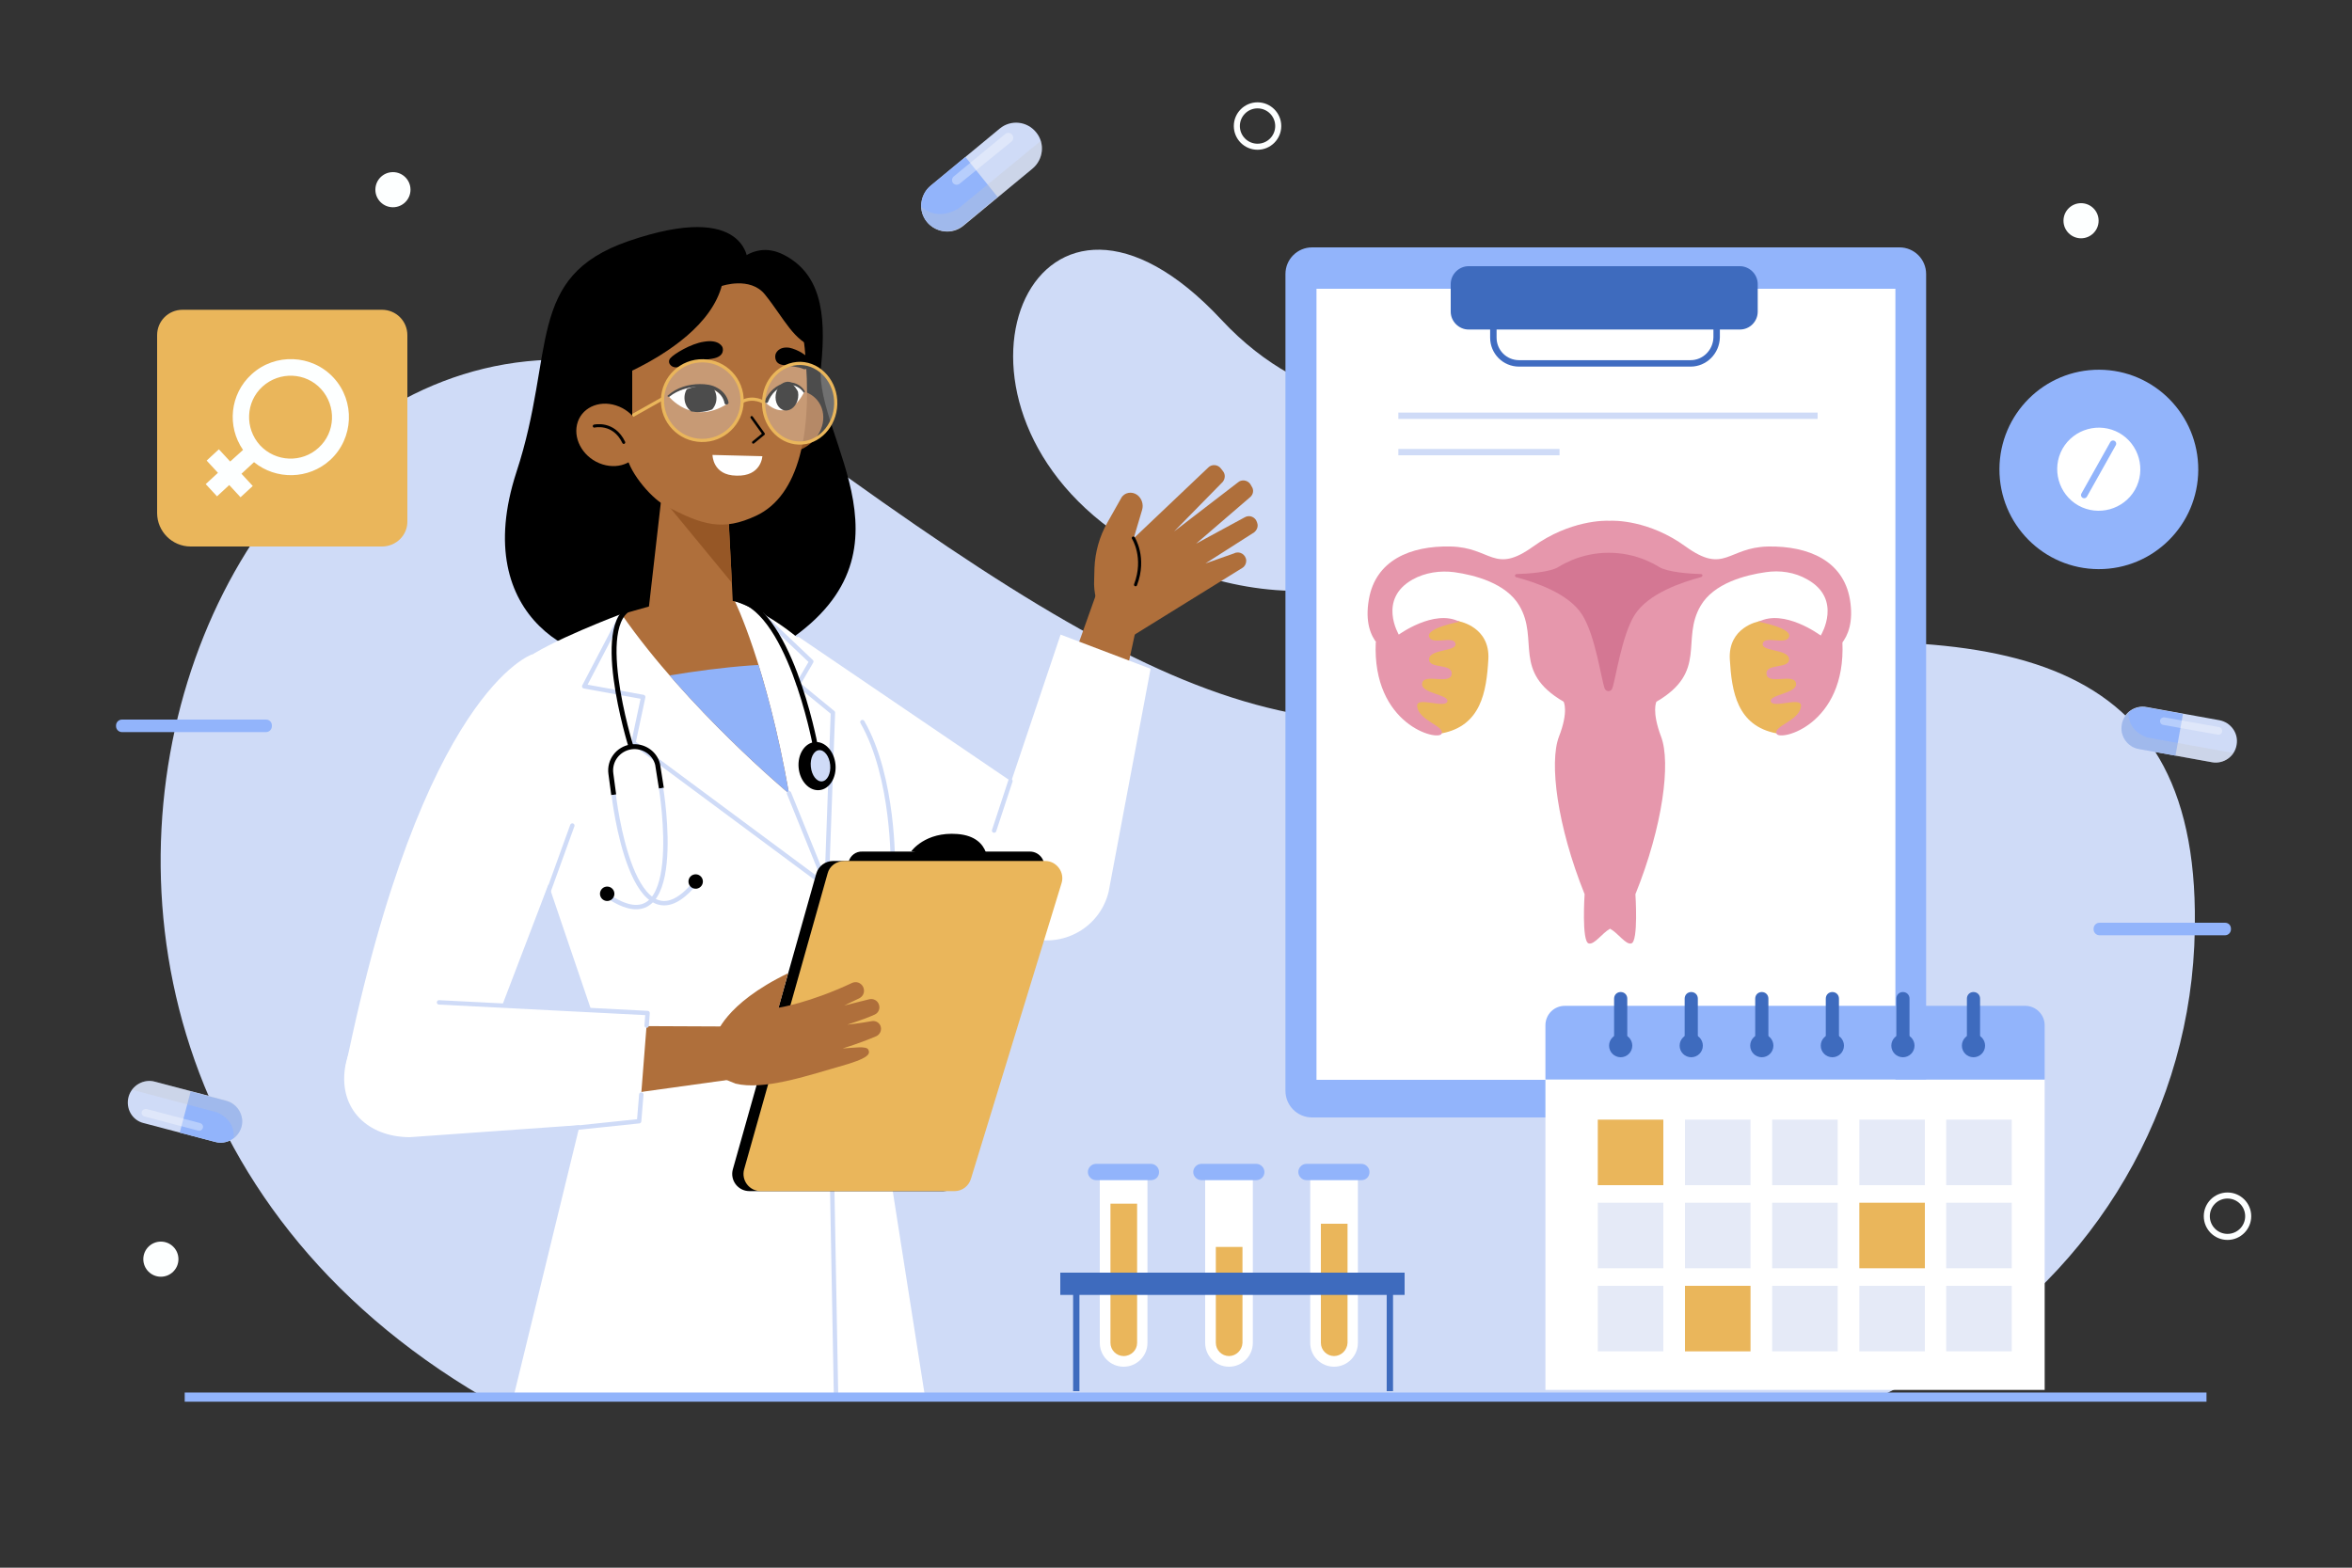 <?xml version="1.0" encoding="utf-8"?>
<!-- Generator: Adobe Illustrator 19.2.1, SVG Export Plug-In . SVG Version: 6.00 Build 0)  -->
<svg version="1.1" xmlns="http://www.w3.org/2000/svg" xmlns:xlink="http://www.w3.org/1999/xlink" x="0px" y="0px"
	 viewBox="0 0 750 500" style="enable-background:new 0 0 750 500;" xml:space="preserve">
<rect x="0" y="0" width="750" height="500" fill="#333333" stroke="none"/>
<style type="text/css">
	.st0{display:none;}
	.st1{display:inline;fill:#E5EAF7;}
	.st2{fill:#CFDBF7;}
	.st3{fill:#92B4FB;}
	.st4{fill:#FFFFFF;}
	.st5{fill:none;stroke:#92B4FB;stroke-width:2.019;stroke-linecap:round;stroke-linejoin:round;stroke-miterlimit:10;}
	.st6{fill:#EAB65B;}
	.st7{fill:#FDFFFF;}
	.st8{fill:none;stroke:#FDFFFF;stroke-width:1.928;stroke-miterlimit:10;}
	.st9{clip-path:url(#XMLID_2_);fill:#92B4FB;}
	.st10{opacity:0.28;clip-path:url(#XMLID_2_);fill:#C4C4C4;}
	.st11{opacity:0.34;fill:#FFFFFF;}
	.st12{clip-path:url(#XMLID_3_);fill:#92B4FB;}
	.st13{opacity:0.28;clip-path:url(#XMLID_3_);fill:#C4C4C4;}
	.st14{clip-path:url(#XMLID_5_);fill:#92B4FB;}
	.st15{opacity:0.28;clip-path:url(#XMLID_5_);fill:#C4C4C4;}
	.st16{fill:none;stroke:#406CC1;stroke-width:2.055;stroke-miterlimit:10;}
	.st17{fill:#3E6BBE;}
	.st18{fill:none;stroke:#CFDBF7;stroke-width:2.019;stroke-miterlimit:10;}
	.st19{fill:#E697AC;}
	.st20{fill:#D47793;}
	.st21{fill:#AF6F3B;}
	.st22{fill:none;stroke:#000000;stroke-width:0.99;stroke-linecap:round;stroke-linejoin:round;stroke-miterlimit:10;}
	.st23{fill:none;stroke:#CFDBF7;stroke-width:1.407;stroke-linecap:round;stroke-linejoin:round;stroke-miterlimit:10;}
	.st24{clip-path:url(#XMLID_6_);fill:#90B2F9;}
	.st25{fill:none;stroke:#000000;stroke-width:1.572;stroke-miterlimit:10;}
	.st26{fill:none;stroke:#CFDBF7;stroke-width:1.407;stroke-miterlimit:10;}
	.st27{fill:#965726;}
	.st28{fill:none;stroke:#000000;stroke-width:0.809;stroke-linecap:round;stroke-linejoin:round;stroke-miterlimit:10;}
	.st29{clip-path:url(#XMLID_7_);}
	.st30{clip-path:url(#XMLID_9_);}
	.st31{opacity:0.3;fill:#FFFFFF;}
	.st32{fill:none;stroke:#EAB65B;stroke-width:1.01;stroke-miterlimit:10;}
	.st33{fill:none;stroke:#EAB65B;stroke-width:1.01;stroke-miterlimit:10;}
	.st34{fill:none;stroke:#000000;stroke-width:0.961;stroke-linecap:round;stroke-linejoin:round;stroke-miterlimit:10;}
	.st35{fill:none;stroke:#3E6BBE;stroke-width:2.019;stroke-miterlimit:10;}
	.st36{fill:#E5EAF7;}
	.st37{fill:none;stroke:#92B4FB;stroke-width:2.926;stroke-miterlimit:10;}
</style>
<g id="BACKGROUND" class="st0">
	<rect class="st1" width="750" height="500"/>
</g>
<g id="OBJECTS">
	<g>
		<g>
			<g>
				<g>
					<path class="st2" d="M699.7,301.8c0-1,0.1-2,0.1-3c3-91.7-60.8-101.6-164.7-90.3c-2.6,0.3-2.8,1.1-3.7,1.4
						c-101.9,38.6-146.7,25.5-272.8-66.1C87.9,19.8-52.2,324.7,154.1,445.6h445.2c5.7-2.9,11-5.7,15.9-8.4
						C664.7,409.4,697,358.4,699.7,301.8z"/>
				</g>
				<path class="st2" d="M477.5,150.2c4.3-11.2-1.5-21.9-14-20.8c-12.8,1.1-45.9,2.8-74-27.4c-58.5-62.8-96.3,22-35.4,66.7
					C395.7,199.4,460.2,195.2,477.5,150.2z"/>
			</g>
			<g>
				<g>
					<g>
						<g>
							<g>
								<g>
									
										<ellipse transform="matrix(4.102517e-003 -1 1 4.102517e-003 516.83 818.306)" class="st3" cx="669.2" cy="149.7" rx="31.8" ry="31.7"/>
								</g>
							</g>
						</g>
						<g>
							<g transform="translate(0,-271.6)">
								<path class="st4" d="M675.8,409.7c-6.4-3.6-14.5-1.3-18.1,5c-3.6,6.4-1.3,14.5,5,18.1c6.4,3.6,14.5,1.3,18.1-5
									C684.4,421.4,682.1,413.3,675.8,409.7z"/>
							</g>
							<line class="st5" x1="673.8" y1="141.5" x2="664.6" y2="157.9"/>
						</g>
					</g>
					<g>
						<g>
							<g>
								<g>
									<g>
										<g>
											<g>
												<g>
													<path class="st6" d="M121.8,174.3h-61c-5.9,0-10.7-4.8-10.7-10.7v-56.7c0-4.5,3.6-8.1,8.1-8.1h63.6
														c4.5,0,8.1,3.6,8.1,8.1v59.3C130,170.7,126.3,174.3,121.8,174.3z"/>
												</g>
											</g>
										</g>
									</g>
								</g>
							</g>
						</g>
						<path class="st7" d="M81,147.4c7,5.7,17.4,5.6,24.3-0.7c7.5-6.9,8-18.7,1.1-26.2c-6.9-7.5-18.7-8-26.2-1.1
							c-6.9,6.3-7.9,16.6-2.7,24.1l-4.1,3.7l-3.6-3.9l-3.9,3.6l3.6,3.9l-3.9,3.6l3.6,3.9l3.9-3.6l3.6,3.9l3.9-3.6l-3.6-3.9L81,147.4
							z M82.9,142c-4.9-5.4-4.6-13.8,0.8-18.7c5.4-4.9,13.8-4.6,18.7,0.8c4.9,5.4,4.6,13.8-0.8,18.7C96.3,147.7,87.9,147.4,82.9,142
							z"/>
					</g>
				</g>
				<g>
					<g>
						<circle class="st8" cx="401" cy="40.2" r="6.6"/>
						<circle class="st8" cx="710.3" cy="387.9" r="6.6"/>
						<circle class="st7" cx="51.3" cy="401.6" r="5.6"/>
						<circle class="st7" cx="663.6" cy="70.4" r="5.6"/>
						<circle class="st7" cx="125.3" cy="60.5" r="5.6"/>
					</g>
					<path class="st3" d="M84.8,229.5H38.9c-1.1,0-1.9,0.9-1.9,1.9v0.2c0,1.1,0.9,1.9,1.9,1.9h45.9c1.1,0,1.9-0.9,1.9-1.9v-0.2
						C86.7,230.3,85.9,229.5,84.8,229.5z"/>
					<path class="st3" d="M709.5,294.3h-40c-1.1,0-1.9,0.9-1.9,1.9v0.2c0,1.1,0.9,1.9,1.9,1.9h40c1.1,0,1.9-0.9,1.9-1.9v-0.2
						C711.4,295.1,710.6,294.3,709.5,294.3z"/>
				</g>
				<g>
					<g>
						<g>
							<defs>
								<path id="XMLID_4_" d="M707.7,229.7l-11.6-2.1l-11.6-2.1c-3.7-0.7-7.3,1.8-7.9,5.5c-0.7,3.7,1.8,7.3,5.5,7.9l11.6,2.1
									l11.6,2.1c3.7,0.7,7.3-1.8,7.9-5.5C713.9,233.9,711.4,230.4,707.7,229.7z"/>
							</defs>
							<use xlink:href="#XMLID_4_"  style="overflow:visible;fill:#CFDBF7;"/>
							<clipPath id="XMLID_2_">
								<use xlink:href="#XMLID_4_"  style="overflow:visible;"/>
							</clipPath>
							<path class="st9" d="M684.5,225.6c-3.7-0.7-7.3,1.8-7.9,5.5c-0.7,3.7,1.8,7.3,5.5,7.9l11.6,2.1l2.4-13.4L684.5,225.6z"/>
							<path class="st10" d="M679.5,223.6c0,0-3.7,8.2,5.1,11.6l30.6,5.5l-5.6,7.6l-16.9-1l-5.2-0.8l-18.2-6.1l-0.2-10.6
								L679.5,223.6z"/>
						</g>
						<path class="st11" d="M707.2,234.3l-17.4-3.1c-0.7-0.1-1.1-0.8-1-1.4l0,0c0.1-0.7,0.8-1.1,1.4-1l17.4,3.1
							c0.7,0.1,1.1,0.8,1,1.4v0C708.5,234,707.9,234.4,707.2,234.3z"/>
					</g>
					<g>
						<g>
							<defs>
								<path id="XMLID_41_" d="M45.8,358.2l11.4,3l11.4,3c3.6,1,7.4-1.2,8.4-4.8c1-3.6-1.2-7.4-4.8-8.4l-11.4-3l-11.4-3
									c-3.6-1-7.4,1.2-8.4,4.8C40,353.5,42.1,357.3,45.8,358.2z"/>
							</defs>
							<use xlink:href="#XMLID_41_"  style="overflow:visible;fill:#CFDBF7;"/>
							<clipPath id="XMLID_3_">
								<use xlink:href="#XMLID_41_"  style="overflow:visible;"/>
							</clipPath>
							<path class="st12" d="M68.6,364.3c3.6,1,7.4-1.2,8.4-4.8c1-3.6-1.2-7.4-4.8-8.4l-11.4-3l-3.5,13.2L68.6,364.3z"/>
							<path class="st13" d="M73.4,366.7c0,0,4.4-7.9-4.1-11.9l-30.1-8l6.2-7.1l16.8,2.4l5.1,1.2l17.6,7.6l-0.6,10.6L73.4,366.7z"/>
						</g>
						<path class="st11" d="M46.7,353.7l17.1,4.5c0.7,0.2,1.1,0.9,0.9,1.5l0,0c-0.2,0.7-0.9,1.1-1.5,0.9l-17.1-4.5
							c-0.7-0.2-1.1-0.9-0.9-1.5l0,0C45.4,354,46,353.6,46.7,353.7z"/>
					</g>
					<g>
						<g>
							<defs>
								<path id="XMLID_39_" d="M318.8,41l-11,9.1l-11,9.1c-3.5,2.9-4.1,8.1-1.2,11.6s8.1,4.1,11.6,1.2l11-9.1l11-9.1
									c3.5-2.9,4.1-8.1,1.2-11.6C327.5,38.6,322.3,38.1,318.8,41z"/>
							</defs>
							<use xlink:href="#XMLID_39_"  style="overflow:visible;fill:#CFDBF7;"/>
							<clipPath id="XMLID_5_">
								<use xlink:href="#XMLID_39_"  style="overflow:visible;"/>
							</clipPath>
							<path class="st14" d="M296.7,59.1c-3.5,2.9-4.1,8.1-1.2,11.6s8.1,4.1,11.6,1.2l11-9.1L307.8,50L296.7,59.1z"/>
							<path class="st15" d="M290.9,62.2c0,0,4.6,9.9,14.6,4.4l29.1-23.9l2.6,11.2l-14.3,14.8l-4.8,4.1l-20,11.9l-9.9-8.1
								L290.9,62.2z"/>
						</g>
						<path class="st11" d="M322.6,45.1L306,58.6c-0.6,0.5-1.6,0.4-2.1-0.2l0,0c-0.5-0.6-0.4-1.6,0.2-2.1l16.5-13.6
							c0.6-0.5,1.6-0.4,2.1,0.2l0,0C323.3,43.6,323.2,44.6,322.6,45.1z"/>
					</g>
				</g>
			</g>
		</g>
		<g>
			<g>
				<path class="st3" d="M605.7,356.4H418.4c-4.7,0-8.5-3.8-8.5-8.5V87.4c0-4.7,3.8-8.5,8.5-8.5h187.3c4.7,0,8.5,3.8,8.5,8.5v260.5
					C614.3,352.5,610.4,356.4,605.7,356.4z"/>
				<rect x="419.8" y="92.1" class="st4" width="184.6" height="252.3"/>
				<g>
					<path class="st16" d="M539.1,115.9h-54.7c-4.6,0-8.2-3.7-8.2-8.2V95h71.2v12.6C547.3,112.2,543.6,115.9,539.1,115.9z"/>
					<path class="st17" d="M554.8,105.1h-86.5c-3.1,0-5.7-2.6-5.7-5.7v-8.8c0-3.1,2.6-5.7,5.7-5.7h86.5c3.1,0,5.7,2.6,5.7,5.7v8.8
						C560.5,102.5,558,105.1,554.8,105.1z"/>
				</g>
			</g>
			<g>
				<g>
					<line class="st18" x1="445.9" y1="132.6" x2="579.6" y2="132.6"/>
					<line class="st18" x1="445.9" y1="144.2" x2="497.3" y2="144.2"/>
				</g>
				<g>
					<g>
						<path class="st6" d="M465.4,198.2c0,0,9.8,1.8,9.2,12.1s-2.3,21.2-14.9,23.6l-12.9-9l2.1-16.4l4-8.3l6-2.1H465.4z"/>
						<path class="st19" d="M445.9,202.5c0,0,11.4-8.4,19.5-4.2c0,0-10.7,2-9.7,4.8c1,2.8,7.7-0.5,8.4,2.1c0.7,2.7-8.2,1.7-8.4,5
							c-0.2,3.3,7.6,1.2,7.2,4.8c-0.4,3.6-8.8-0.4-9.4,2.9c-0.7,3.3,8.9,3.6,8,5.9c-0.9,2.2-9.7-1.7-9.6,1.3
							c0.2,4.7,8.9,6.4,7.8,8.9s-22.2-2.8-21-29.2L445.9,202.5z"/>
					</g>
					<g>
						<path class="st19" d="M589.9,191.2c-2.1-12.3-13.1-17.1-26.1-16.9c-13,0.3-13.8,9-26.3,0c-11.7-8.5-22.9-8.3-24.3-8.2
							c-1.4-0.1-12.6-0.2-24.3,8.2c-12.5,9-13.3,0.3-26.3,0c-13-0.3-24,4.5-26.1,16.9c-2.5,14.4,7.3,17.4,7.3,17.4l2.3-6.1
							c0,0-6.9-11.4,4.4-17.7c4-2.2,8.7-2.9,13.3-2.3c6.4,0.9,16.5,3.5,20.7,10.7c6.4,10.9-2.4,21,14.1,30.6c0,0,1.7,3-1.5,11.2
							c-3.1,8.2-0.6,28.3,8.2,50.2c0,0-1,15.1,1.3,15.7c1.8,0.5,4.2-3.2,6.8-4.7c2.6,1.4,5,5.2,6.8,4.7c2.3-0.6,1.3-15.7,1.3-15.7
							c8.8-21.8,11.3-42,8.2-50.2c-3.1-8.2-1.5-11.2-1.5-11.2c16.5-9.6,7.7-19.7,14.1-30.6c4.2-7.2,14.3-9.8,20.7-10.7
							c4.6-0.7,9.3,0,13.3,2.3c11.3,6.3,4.4,17.7,4.4,17.7l2.3,6.1C582.6,208.6,592.3,205.6,589.9,191.2z"/>
						<g>
							<path class="st6" d="M560.8,198.2c0,0-9.8,1.8-9.2,12.1s2.3,21.2,14.9,23.6l12.9-9l-2.1-16.4l-4-8.3l-6-2.1H560.8z"/>
							<path class="st19" d="M580.3,202.5c0,0-11.4-8.4-19.5-4.2c0,0,10.7,2,9.7,4.8c-1,2.8-7.7-0.5-8.4,2.1c-0.7,2.7,8.2,1.7,8.4,5
								c0.2,3.3-7.6,1.2-7.2,4.8c0.4,3.6,8.8-0.4,9.4,2.9c0.7,3.3-8.9,3.6-8,5.9c0.9,2.2,9.7-1.7,9.6,1.3c-0.2,4.7-8.9,6.4-7.8,8.9
								c1.1,2.5,22.2-2.8,21-29.2L580.3,202.5z"/>
						</g>
					</g>
					<path class="st20" d="M542.4,183.1c-3.6-0.1-10.7-0.6-13.4-2.3c-1.3-0.8-2.7-1.5-4.1-2.1c-7.6-3.2-16.2-3.2-23.8,0
						c-1.4,0.6-2.8,1.3-4.1,2.1c-2.6,1.7-9.8,2.2-13.4,2.3c-0.6,0-0.7,0.8-0.1,1c5.9,1.6,16.8,5.1,21.1,12.1
						c4.1,6.5,6,20.4,7.1,23.4c0.4,1.1,2,1.1,2.4,0c1.1-2.9,3-16.8,7.1-23.4c4.4-7,15.2-10.5,21.1-12.1
						C543.1,183.9,543,183.1,542.4,183.1z"/>
				</g>
			</g>
		</g>
	</g>
	<g>
		<g>
			<g>
				<path d="M238.5,83.6c0,0,0-19.8-38.1-6.7c-33,11.4-23.1,35.2-35.7,73.6c-15.5,47.5,21.8,63.8,39.5,59.5l36-1.5l9.6-45.1
					L238.5,83.6z"/>
				<path d="M231.6,87.8c0,0,7-12.2,18.2-6.6c11.4,5.8,13.9,17.7,12,35.8c-2.3,22.5,34.6,61-15.1,90.3l-31.2,1.3L231.6,87.8z"/>
			</g>
			<g>
				<g>
					<path class="st4" d="M212.3,217.7c0,0,13.8,30.4,110.4,79l26.5-29.3l-94.6-64.3L212.3,217.7z"/>
					<g>
						<g>
							<path class="st21" d="M349.4,259.9l15.5-71.6l-14.5-1.2l-20,56.1C336.5,249,342.8,254.6,349.4,259.9z"/>
							<g>
								<path class="st21" d="M348.9,185l0.1-3.8c0.2-5.1,1.6-10.1,4.1-14.5l4.4-7.8c1-1.9,3.5-2.3,5.2-1l0,0c1.4,1.1,2,3,1.5,4.7
									l-2.7,9.1l23.8-22.6c1.1-1.1,3-1,4,0.3l0.7,0.9c0.8,1,0.7,2.4-0.1,3.4l-15.5,15.8l20.3-15.6c1.2-1.1,3.1-0.8,4,0.5l0.4,0.7
									c0.8,1.1,0.6,2.6-0.5,3.5l-17.2,14.8l15.5-8.4c1.5-0.9,3.4-0.1,3.9,1.5l0.1,0.3c0.4,1.1-0.1,2.3-1,3l-15.5,9.9l9.1-3.2
									c1.7-0.9,3.8,0.3,3.9,2.3l0,0c0,0.9-0.4,1.8-1.2,2.3l-39.4,24.4l-5.2-9.1C349.7,192.7,348.7,188.9,348.9,185z"/>
								<path class="st22" d="M361.4,171.6c0,0,4,6.2,0.7,14.9"/>
							</g>
						</g>
						<g>
							<g>
								<g>
									<g>
										<path class="st4" d="M315.9,268.7l22.3-66.3l28.7,10.9l-13.4,71.2c-3,12.1-16,18.6-27.5,13.9l0,0
											C315.6,294.1,310.6,282.3,315.9,268.7z"/>
										<line class="st23" x1="322.2" y1="249.1" x2="317" y2="264.9"/>
									</g>
								</g>
							</g>
						</g>
					</g>
				</g>
				<g>
					<path class="st4" d="M198.2,195.8c0,0-23.5,8.8-31.3,14.9c-7.8,6.1-9.4,19.6-3.2,38.2c6.2,18.6,27.9,82.3,27.9,82.3
						l-27.9,114.5H295l-17.7-112.8l1.9-33.2c0,0,12.3-34.2,0.5-61.6c-16.3-37.9-45.3-46.3-45.3-46.3L198.2,195.8z"/>
					<g>
						<g>
							<defs>
								<path id="XMLID_35_" d="M234.3,191.7c0,0,10.1,20.4,17.3,61.4c0,0-32.5-27.1-53.4-57.2l14.9-4.2H234.3z"/>
							</defs>
							<use xlink:href="#XMLID_35_"  style="overflow:visible;fill:#AF6F3B;"/>
							<clipPath id="XMLID_6_">
								<use xlink:href="#XMLID_35_"  style="overflow:visible;"/>
							</clipPath>
							<path class="st24" d="M189.7,220.2c0,0,53.3-13.1,79.7-6.6l2.5,50l-36.1,9.4L208.2,229"/>
						</g>
						<polyline class="st23" points="251.6,253 263.6,282.6 266.6,445.6 						"/>
						<polyline class="st23" points="197.8,196.9 186.3,218.9 205.1,222.3 202,236.9 263.6,282.6 265.6,227.3 254.5,218.2 
							258.7,211 242.9,196 						"/>
						<path class="st23" d="M284.7,276.2c0,0,0.5-28.1-9.7-45.9"/>
						<g>
							<path class="st25" d="M195.7,253.5l-0.9-6.7c-0.6-4.2,2.3-8,6.5-8.6l0,0c3.8-0.5,7.5,1.9,8.4,5.6l1.2,7.6"/>
							<path class="st25" d="M201.2,238.1c0,0-13.3-42.7,1.9-44.8"/>
							<g>
								<path class="st26" d="M210.8,251.4c0,0,8.7,52.2-17.4,34.1"/>
								<ellipse transform="matrix(0.991 -0.138 0.138 0.991 -37.371 29.317)" cx="193.4" cy="285" rx="2.3" ry="2.3"/>
							</g>
							<g>
								<path class="st26" d="M195.7,253.5c0,0,5.9,52.5,26,28.1"/>
								<ellipse transform="matrix(0.991 -0.138 0.138 0.991 -36.563 33.163)" cx="221.6" cy="281.1" rx="2.3" ry="2.3"/>
							</g>
						</g>
						<g>
							<path class="st25" d="M259.9,237.4c0,0-8.4-44.8-26.2-46.5"/>
							<g>
								
									<ellipse transform="matrix(0.995 -9.738704e-002 9.738704e-002 0.995 -22.558 26.543)" cx="260.6" cy="244.4" rx="5.9" ry="7.7"/>
								
									<ellipse transform="matrix(0.995 -9.738883e-002 9.738883e-002 0.995 -22.544 26.643)" class="st2" cx="261.7" cy="244.3" rx="3.1" ry="5"/>
							</g>
						</g>
					</g>
				</g>
				<g>
					<g>
						<path class="st4" d="M169.7,208.7c0,0-35,11.3-59.6,132.1l37.3,13.2l38.9-101.8L169.7,208.7z"/>
						<line class="st23" x1="173.5" y1="288.2" x2="182.5" y2="263.3"/>
					</g>
					<g>
						<g>
							<g>
								<g>
									<g>
										<polygon class="st21" points="167.4,327.1 234.8,327.4 239.5,343.4 172.5,352.7 										"/>
									</g>
									<g>
										<g>
											<path class="st4" d="M133.8,319.3l72.7,3.7l-2.7,34.5l-73.2,5.2c-13.3-0.1-22.5-8.9-20.6-22l0,0
												C111.9,328.9,122,317.7,133.8,319.3z"/>
											<polyline class="st23" points="140,319.7 206.5,323.1 206.2,327.1 											"/>
										</g>
									</g>
								</g>
							</g>
							<polyline class="st23" points="204.5,349.1 203.8,357.6 179,360.2 							"/>
						</g>
						<g>
							<g>
								<path d="M260.3,278.6l-26.6,94.3c-1,3.5,1.6,7,5.3,7h61.8c2.4,0,4.5-1.6,5.2-3.9l28.9-94.3c1.1-3.5-1.6-7.1-5.2-7.1h-64
									C263.2,274.6,261,276.2,260.3,278.6z"/>
								<path d="M290.6,271.5c0,0,4.4-6.3,14.7-5.5c11.4,0.9,9.6,11,9.6,11L290.6,271.5z"/>
								<path d="M270.6,274.9l-22.2,78.6c-0.8,2.9,1.4,5.8,4.4,5.8h51.5c2,0,3.8-1.3,4.4-3.2l24.1-78.6c0.9-2.9-1.3-5.9-4.4-5.9H275
									C272.9,271.5,271.1,272.9,270.6,274.9z"/>
								<path class="st6" d="M263.9,278.6l-26.6,94.3c-1,3.5,1.6,7,5.3,7h61.8c2.4,0,4.5-1.6,5.2-3.9l28.9-94.3
									c1.1-3.5-1.6-7.1-5.2-7.1h-64C266.7,274.6,264.5,276.2,263.9,278.6z"/>
							</g>
							<path class="st21" d="M228.3,330.3c0,0,2.5-10,23-19.9l-3,11c0,0,9.8-1.5,23.4-7.9c1.3-0.6,2.8-0.1,3.5,1.2
								c0.7,1.4,0.2,3-1.2,3.7l-4.8,2.3l8-2c1.3-0.3,2.7,0.4,3.1,1.8c0.4,1.2-0.2,2.6-1.4,3.1c-1.5,0.7-4.1,1.7-8.7,3.2h0
								c0,0,3.8-0.4,7.7-1.1c1.4-0.3,2.8,0.6,3,2c0.2,1.1-0.4,2.3-1.5,2.8c-2.1,0.9-5.9,2.4-10.7,3.9c3.6-0.2,7.6-0.9,8.2,0.4
								c0.6,1.3,0.5,2.7-9.7,5.5c-10.1,2.9-23.8,7.5-32.7,5.3l-11.2-4.6v-12.4L228.3,330.3z"/>
						</g>
					</g>
				</g>
			</g>
			<g>
				<g>
					<g>
						<path class="st27" d="M262.3,131.1c1.2,5.2-2.4,10.9-8.1,12.7c-5.7,1.8-11.2-0.9-12.4-6.1c-1.2-5.2,2.4-10.9,8.1-12.7
							C255.6,123.2,261.1,125.9,262.3,131.1z"/>
						<path d="M256.1,115.2c0.3,21-14.1,38.3-36.8,38.6c-22.7,0.3-41.3-16.5-41.6-37.5c-0.3-21,17.8-38.4,40.5-38.7
							C240.9,77.3,255.8,94.2,256.1,115.2z"/>
						<polygon class="st21" points="212.3,146.5 206.5,197.3 234.1,200.5 231.7,152.5 						"/>
						<polygon class="st27" points="233.4,185.9 209.6,157 231.8,156.3 						"/>
						<path class="st21" d="M213.5,89c6.6-1.9,13.7-2.4,20.5-1.2c9.2,1.7,21,7,22.6,23.2c2.7,26.9-1.8,47.1-15.5,53.5
							c-10.5,4.9-17,3.2-29.2-3.4c-4.6-2.5-12.1-11.5-12.2-16.9l-4.7-13.2C194.9,130.9,181.7,98,213.5,89z"/>
						<g>
							<g>
								<g>
									<polyline class="st28" points="240.2,141.1 243.5,138.4 239.7,133.1 									"/>
								</g>
								<g>
									<g>
										<defs>
											<path id="XMLID_30_" d="M231.9,128.8c0,0-4.3-10.7-18.8-2.5C213.2,126.3,220.6,136,231.9,128.8z"/>
										</defs>
										<use xlink:href="#XMLID_30_"  style="overflow:visible;fill:#FFFFFF;"/>
										<clipPath id="XMLID_7_">
											<use xlink:href="#XMLID_30_"  style="overflow:visible;"/>
										</clipPath>
										
											<ellipse transform="matrix(0.991 -0.132 0.132 0.991 -14.791 30.567)" class="st29" cx="223.4" cy="127" rx="5.1" ry="5.3"/>
									</g>
									<path d="M213,126.1c2.8-2.5,6.6-3.6,10.2-3.6c1.8,0,3.8,0.2,5.5,1.2c1.7,0.9,3.1,2.5,3.6,4.5c0.1,0.4-0.1,0.7-0.5,0.8
										c-0.4,0.1-0.7-0.1-0.8-0.5c0,0,0,0,0,0l0-0.1c-0.3-1.5-1.4-3-2.8-3.8c-1.4-0.9-3.2-1.2-4.9-1.2c-3.5-0.1-7.1,0.9-9.8,3.1
										c-0.1,0.1-0.3,0.1-0.5,0C212.8,126.4,212.8,126.2,213,126.1z"/>
								</g>
								<g>
									<g>
										<defs>
											<path id="XMLID_8_" d="M244.2,128.5c0,0,4.2-11,12.3-3.6C256.4,125,251.9,135.4,244.2,128.5z"/>
										</defs>
										<use xlink:href="#XMLID_8_"  style="overflow:visible;fill:#FFFFFF;"/>
										<clipPath id="XMLID_9_">
											<use xlink:href="#XMLID_8_"  style="overflow:visible;"/>
										</clipPath>
										
											<ellipse transform="matrix(0.15 -0.989 0.989 0.15 88.301 355.424)" class="st30" cx="250.8" cy="126.4" rx="4.6" ry="3.6"/>
									</g>
									<path d="M256.2,125.1c-1.2-1.7-3.4-2.7-5.3-2.2l-0.1,0c-2.8,0.5-4.9,2.7-5.9,5.3l0,0c-0.1,0.3-0.4,0.4-0.7,0.3
										c-0.3-0.1-0.4-0.4-0.3-0.7c0,0,0,0,0,0c1.2-2.8,3.7-5.2,6.8-5.7l-0.1,0c2.4-0.6,4.8,0.7,6,2.6c0.1,0.1,0.1,0.3-0.1,0.4
										C256.5,125.3,256.3,125.3,256.2,125.1z"/>
								</g>
								<path d="M247.3,113c0,0-0.8,2.9,2.3,3.4c2.4,0.4,5.1,0.6,6.4,1.2c0.7,0.4,1.6,0,2.1-0.8l0,0c0.4-0.6,0.4-1.5,0-2.1
									c-0.7-1.3-3.6-3.2-6.4-3.8C248,110.4,247.3,113,247.3,113z"/>
								<path d="M230.4,110.8c0,0,1.1,2.9-3.3,3.6c-3.4,0.5-8.6,1.9-10.5,2.6c-1.1,0.4-2.3,0.1-2.9-0.7l0,0
									c-0.5-0.6-0.5-1.5,0.1-2.1c1.1-1.3,6.5-4.6,10.6-5.2C229.5,108.1,230.4,110.8,230.4,110.8z"/>
								<path class="st4" d="M243.1,145.5l-15.9-0.4c0,0,0,6.5,7.6,6.6C242.8,152,243.1,145.5,243.1,145.5z"/>
							</g>
							<g>
								
									<ellipse transform="matrix(2.419938e-002 -1 1 2.419938e-002 90.631 348.576)" class="st31" cx="223.9" cy="127.9" rx="12.7" ry="12.7"/>
								<path class="st31" d="M243.5,128.3c-0.2,7,4.9,12.8,11.2,13c6.3,0.2,11.6-5.4,11.8-12.4c0.2-7-4.9-12.8-11.2-13
									C248.9,115.8,243.6,121.3,243.5,128.3z"/>
								
									<ellipse transform="matrix(2.419938e-002 -1 1 2.419938e-002 90.631 348.576)" class="st32" cx="223.9" cy="127.9" rx="12.7" ry="12.7"/>
								<path class="st33" d="M243.5,128.3c-0.2,7,4.9,12.8,11.2,13c6.3,0.2,11.6-5.4,11.8-12.4c0.2-7-4.9-12.8-11.2-13
									C248.9,115.8,243.6,121.3,243.5,128.3z"/>
								<path class="st32" d="M243.5,128.3c0,0-3.2-2.1-6.9-0.2"/>
								<line class="st32" x1="211.2" y1="127.2" x2="201.6" y2="132.6"/>
							</g>
						</g>
						<path d="M186.3,124.4c0,0,50-15.1,44.2-43.7c0,0-18.2-4.8-32.7,11.4C183.4,108.3,186.3,124.4,186.3,124.4z"/>
						<polygon points="201.6,115.7 201.6,141.8 189.5,122.5 						"/>
						<g>
							<path class="st21" d="M184,135.4c-1.2,5.2,2.4,10.9,8.1,12.7c5.7,1.8,11.2-0.9,12.4-6.1s-2.4-10.9-8.1-12.7
								C190.8,127.5,185.2,130.2,184,135.4z"/>
							<path class="st34" d="M189.5,135.9c0,0,6.2-1.5,9.4,5.2"/>
						</g>
					</g>
					<path d="M230.2,91.2c0,0,9-3.1,13.7,2.7c6.2,7.7,9.2,15.1,16.4,17.1c0,0,2.4-26.1-26.9-28.5l-13.1,4.6L230.2,91.2z"/>
				</g>
			</g>
		</g>
		<g>
			<g>
				<path class="st4" d="M358.3,435.9L358.3,435.9c-4.2,0-7.6-3.4-7.6-7.6V375h15.2v53.3C365.9,432.5,362.5,435.9,358.3,435.9z"/>
				<path class="st3" d="M367,376.4h-17.5c-1.4,0-2.6-1.2-2.6-2.6l0,0c0-1.4,1.2-2.6,2.6-2.6H367c1.4,0,2.6,1.2,2.6,2.6l0,0
					C369.6,375.3,368.5,376.4,367,376.4z"/>
				<path class="st6" d="M358.3,432.5L358.3,432.5c-2.3,0-4.2-1.9-4.2-4.2v-44.4h8.5v44.4C362.6,430.6,360.7,432.5,358.3,432.5z"/>
			</g>
			<g>
				<path class="st4" d="M391.9,435.9L391.9,435.9c-4.2,0-7.6-3.4-7.6-7.6V375h15.2v53.3C399.5,432.5,396.1,435.9,391.9,435.9z"/>
				<path class="st3" d="M400.6,376.4h-17.5c-1.4,0-2.6-1.2-2.6-2.6l0,0c0-1.4,1.2-2.6,2.6-2.6h17.5c1.4,0,2.6,1.2,2.6,2.6l0,0
					C403.2,375.3,402,376.4,400.6,376.4z"/>
				<path class="st6" d="M391.9,432.5L391.9,432.5c-2.3,0-4.2-1.9-4.2-4.2v-30.6h8.5v30.6C396.1,430.6,394.2,432.5,391.9,432.5z"/>
			</g>
			<g>
				<path class="st4" d="M425.4,435.9L425.4,435.9c-4.2,0-7.6-3.4-7.6-7.6V375H433v53.3C433,432.5,429.6,435.9,425.4,435.9z"/>
				<path class="st3" d="M434.1,376.4h-17.5c-1.4,0-2.6-1.2-2.6-2.6l0,0c0-1.4,1.2-2.6,2.6-2.6h17.5c1.4,0,2.6,1.2,2.6,2.6l0,0
					C436.7,375.3,435.6,376.4,434.1,376.4z"/>
				<path class="st6" d="M425.4,432.5L425.4,432.5c-2.3,0-4.2-1.9-4.2-4.2v-38h8.5v38C429.6,430.6,427.7,432.5,425.4,432.5z"/>
			</g>
			<rect x="338.1" y="405.9" class="st17" width="109.8" height="7.1"/>
			<line class="st35" x1="343.2" y1="407.9" x2="343.2" y2="443.7"/>
			<line class="st35" x1="443.2" y1="407.9" x2="443.2" y2="443.7"/>
		</g>
		<g>
			<g>
				<rect x="492.8" y="344.3" class="st4" width="159.2" height="99"/>
				<path class="st3" d="M492.8,327v17.3h159.2V327c0-3.4-2.8-6.2-6.2-6.2H499C495.5,320.8,492.8,323.6,492.8,327z"/>
				<g>
					<g>
						<circle class="st17" cx="516.8" cy="333.5" r="3.7"/>
						<path class="st17" d="M516.8,334.9L516.8,334.9c-1.2,0-2.1-0.9-2.1-2.1v-14.3c0-1.2,0.9-2.1,2.1-2.1l0,0
							c1.2,0,2.1,0.9,2.1,2.1v14.3C518.9,333.9,518,334.9,516.8,334.9z"/>
					</g>
				</g>
				<g>
					<g>
						<circle class="st17" cx="539.3" cy="333.5" r="3.7"/>
						<path class="st17" d="M539.3,334.9L539.3,334.9c-1.2,0-2.1-0.9-2.1-2.1v-14.3c0-1.2,0.9-2.1,2.1-2.1l0,0
							c1.2,0,2.1,0.9,2.1,2.1v14.3C541.4,333.9,540.5,334.9,539.3,334.9z"/>
					</g>
				</g>
				<g>
					<g>
						<circle class="st17" cx="561.8" cy="333.5" r="3.7"/>
						<path class="st17" d="M561.8,334.9L561.8,334.9c-1.2,0-2.1-0.9-2.1-2.1v-14.3c0-1.2,0.9-2.1,2.1-2.1l0,0
							c1.2,0,2.1,0.9,2.1,2.1v14.3C563.9,333.9,563,334.9,561.8,334.9z"/>
					</g>
				</g>
				<g>
					<g>
						<circle class="st17" cx="584.3" cy="333.5" r="3.7"/>
						<path class="st17" d="M584.3,334.9L584.3,334.9c-1.2,0-2.1-0.9-2.1-2.1v-14.3c0-1.2,0.9-2.1,2.1-2.1l0,0
							c1.2,0,2.1,0.9,2.1,2.1v14.3C586.4,333.9,585.5,334.9,584.3,334.9z"/>
					</g>
				</g>
				<g>
					<g>
						<circle class="st17" cx="606.8" cy="333.5" r="3.7"/>
						<path class="st17" d="M606.8,334.9L606.8,334.9c-1.2,0-2.1-0.9-2.1-2.1v-14.3c0-1.2,0.9-2.1,2.1-2.1l0,0
							c1.2,0,2.1,0.9,2.1,2.1v14.3C608.9,333.9,607.9,334.9,606.8,334.9z"/>
					</g>
				</g>
				<g>
					<g>
						<circle class="st17" cx="629.3" cy="333.5" r="3.7"/>
						<path class="st17" d="M629.3,334.9L629.3,334.9c-1.2,0-2.1-0.9-2.1-2.1v-14.3c0-1.2,0.9-2.1,2.1-2.1l0,0
							c1.2,0,2.1,0.9,2.1,2.1v14.3C631.4,333.9,630.4,334.9,629.3,334.9z"/>
					</g>
				</g>
			</g>
			<g>
				<rect x="537.3" y="357.1" class="st36" width="20.9" height="20.9"/>
				<rect x="565.1" y="357.1" class="st36" width="20.9" height="20.9"/>
				<rect x="592.9" y="357.1" class="st36" width="20.9" height="20.9"/>
				<rect x="620.6" y="357.1" class="st36" width="20.9" height="20.9"/>
				<rect x="509.5" y="357.1" class="st6" width="20.9" height="20.9"/>
			</g>
			<g>
				<rect x="537.3" y="383.6" class="st36" width="20.9" height="20.9"/>
				<rect x="565.1" y="383.6" class="st36" width="20.9" height="20.9"/>
				<rect x="592.9" y="383.6" class="st6" width="20.9" height="20.9"/>
				<rect x="620.6" y="383.6" class="st36" width="20.9" height="20.9"/>
				<rect x="509.5" y="383.6" class="st36" width="20.9" height="20.9"/>
			</g>
			<g>
				<rect x="537.3" y="410.1" class="st6" width="20.9" height="20.9"/>
				<rect x="565.1" y="410.1" class="st36" width="20.9" height="20.9"/>
				<rect x="592.9" y="410.1" class="st36" width="20.9" height="20.9"/>
				<rect x="620.6" y="410.1" class="st36" width="20.9" height="20.9"/>
				<rect x="509.5" y="410.1" class="st36" width="20.9" height="20.9"/>
			</g>
		</g>
		<line class="st37" x1="58.9" y1="445.6" x2="703.6" y2="445.6"/>
	</g>
</g>
</svg>
